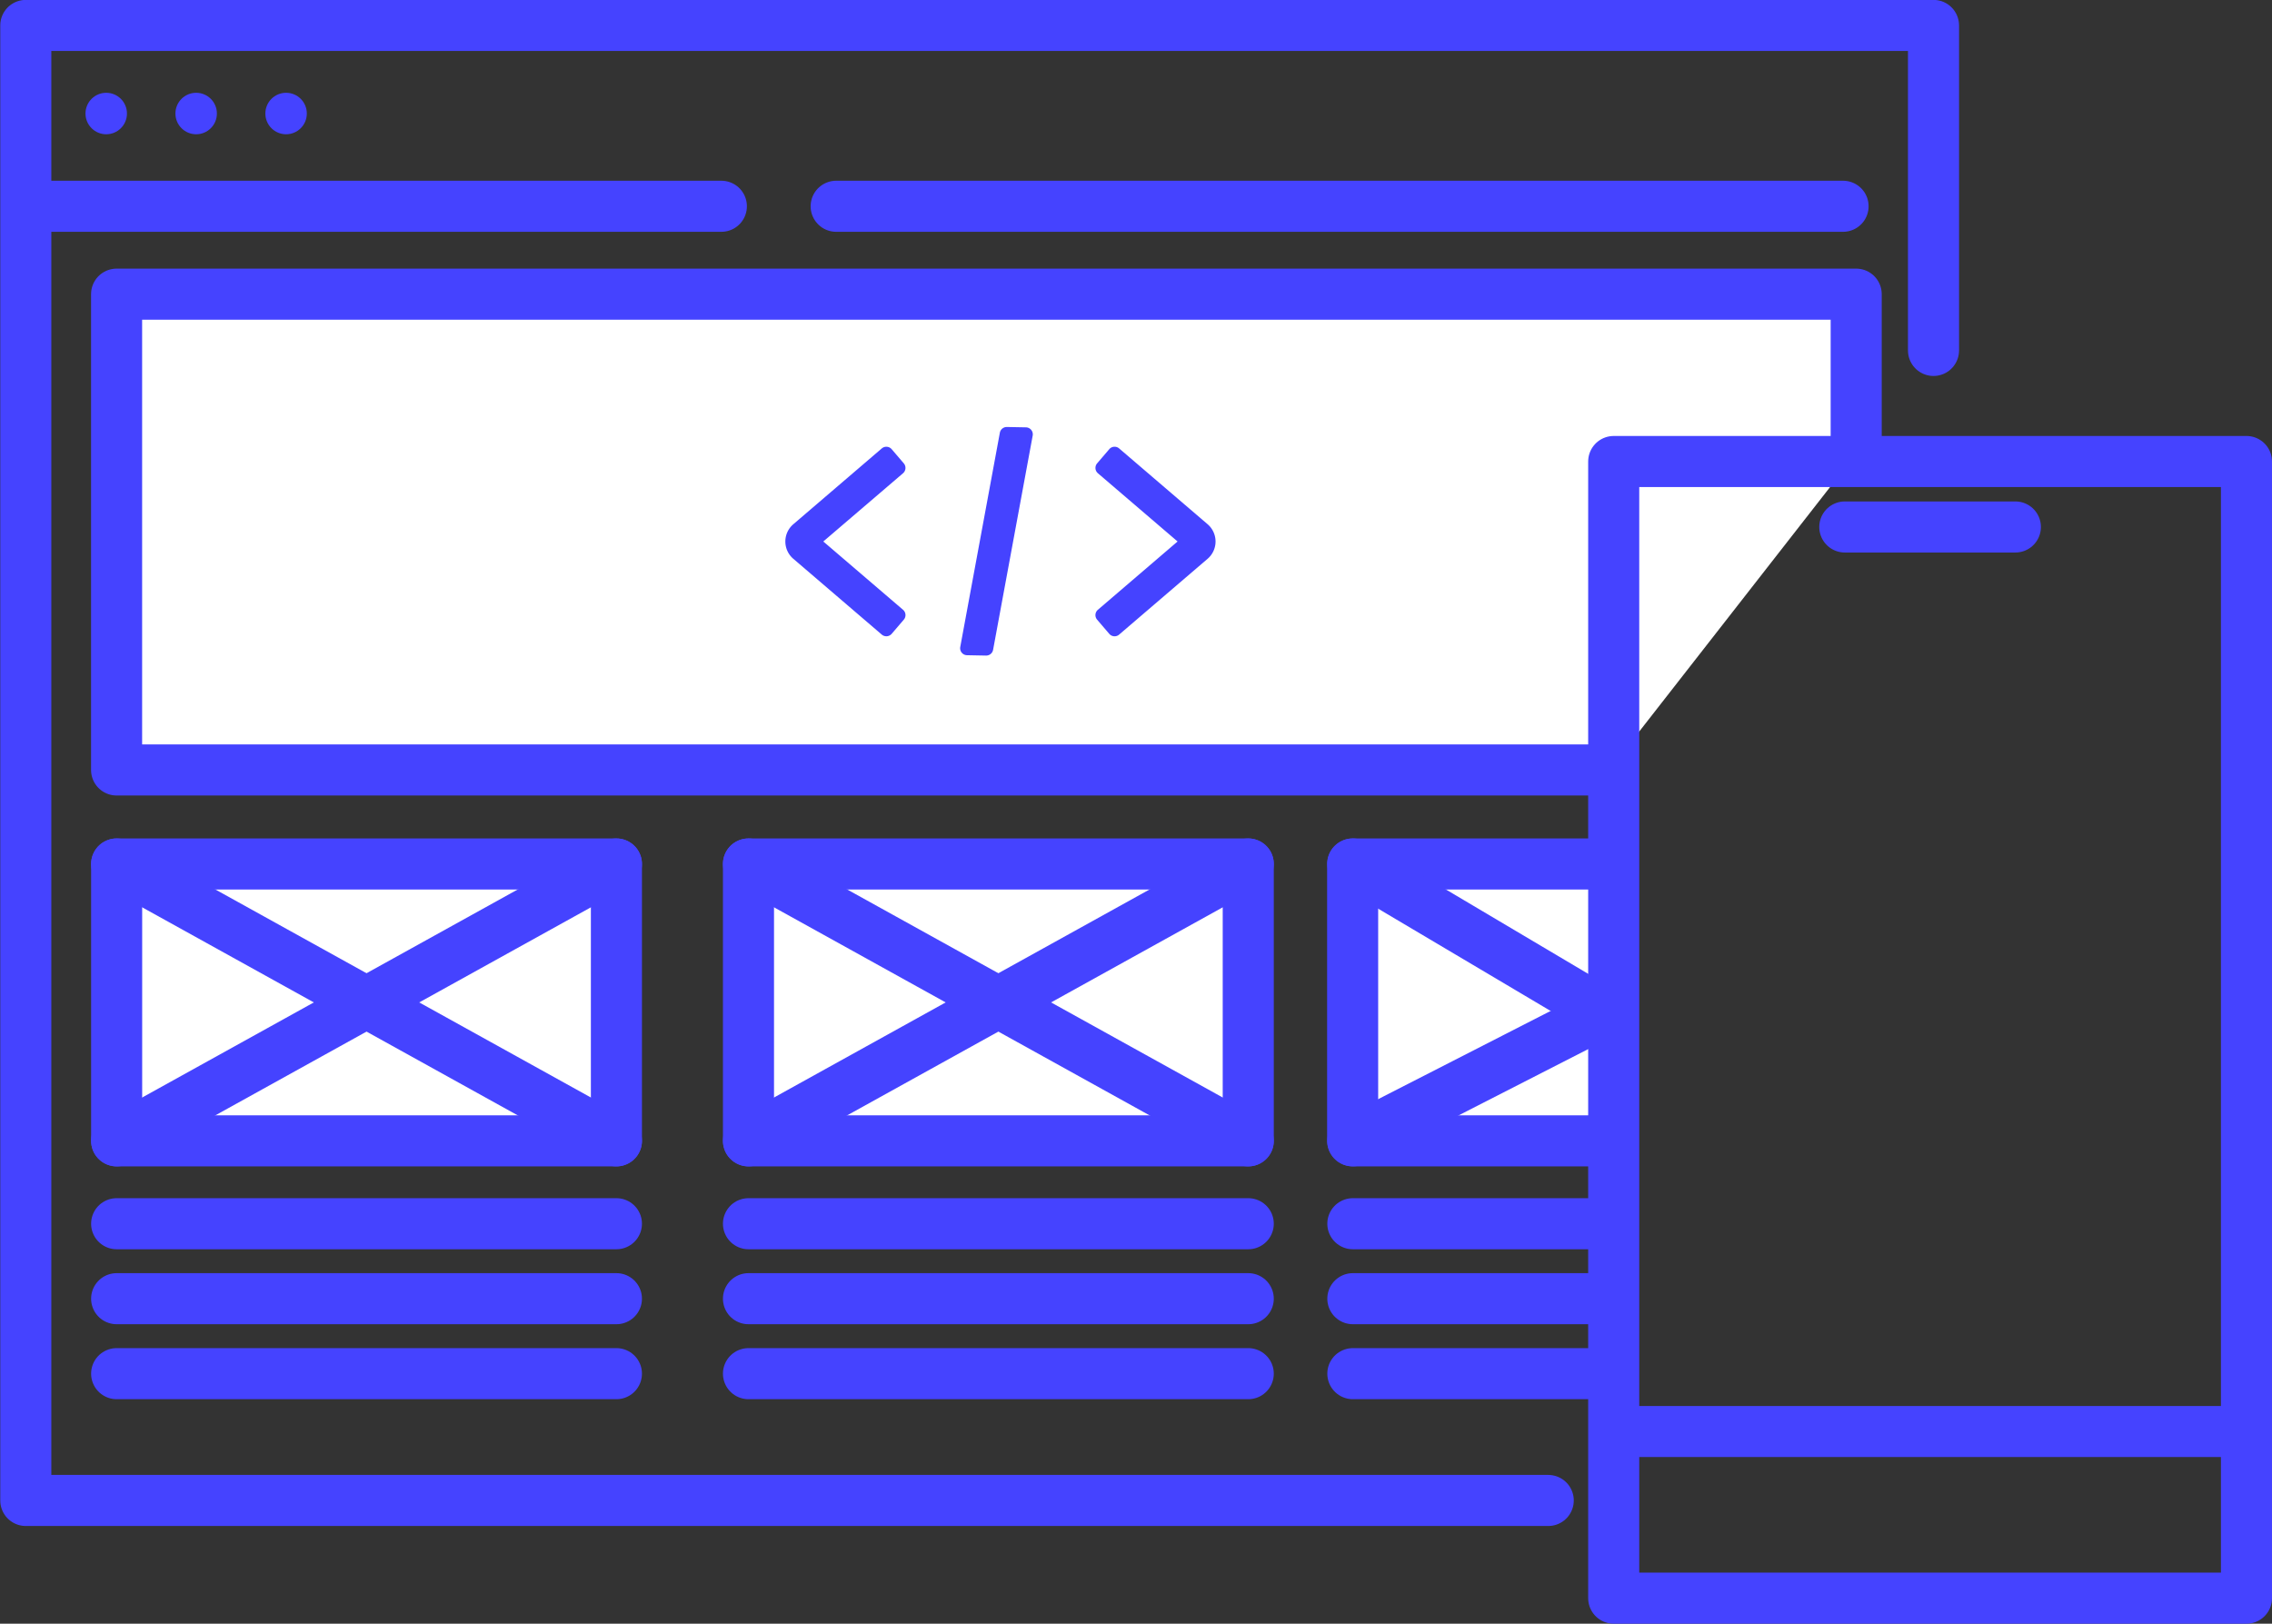 <svg xmlns="http://www.w3.org/2000/svg" width="44.488" height="31.794" viewBox="0 0 44.488 31.794">
    <rect x="0" y="0" width="44.488" height="31.794" fill="#333333" stroke="none"/>
    <defs>
        <style>
            .prefix__cls-1,.prefix__cls-2{fill:none;stroke:#4543ff;stroke-linecap:round;stroke-linejoin:round}.prefix__cls-2{fill:#fff}.prefix__cls-3{fill:#4543ff}
        </style>
    </defs>
    <g id="prefix__Group_4510" data-name="Group 4510" transform="translate(-1596.184 -2729.319)">
        <path id="prefix__Path_4325" d="M1626.5 2758.7h-29.811v-28.883h37.355v6.364" class="prefix__cls-1" data-name="Path 4325"/>
        <path id="prefix__Line_846" d="M0 0L19.716 0" class="prefix__cls-2" data-name="Line 846" transform="translate(1612.557 2733.358)"/>
        <path id="prefix__Line_847" d="M0 0L13.527 0" class="prefix__cls-2" data-name="Line 847" transform="translate(1596.782 2733.358)"/>
        <circle id="prefix__Ellipse_1041" cx=".406" cy=".406" r=".406" class="prefix__cls-3" data-name="Ellipse 1041" transform="translate(1599.619 2731.136)"/>
        <circle id="prefix__Ellipse_1042" cx=".406" cy=".406" r=".406" class="prefix__cls-3" data-name="Ellipse 1042" transform="translate(1601.38 2731.136)"/>
        <path id="prefix__Path_4326" d="M1628.949 2748.1h-29.227v-9.317h34.063v3.122" class="prefix__cls-2" data-name="Path 4326" transform="translate(-1.255 -3.704)"/>
        <path id="prefix__Rectangle_2732" d="M0 0H9.786V5.421H0z" class="prefix__cls-2" data-name="Rectangle 2732" transform="translate(1598.468 2746.237)"/>
        <path id="prefix__Line_848" d="M0 0L9.786 0" class="prefix__cls-2" data-name="Line 848" transform="translate(1598.468 2753.281)"/>
        <path id="prefix__Line_849" d="M0 0L9.786 0" class="prefix__cls-2" data-name="Line 849" transform="translate(1598.468 2754.749)"/>
        <path id="prefix__Line_850" d="M0 0L9.786 0" class="prefix__cls-2" data-name="Line 850" transform="translate(1598.468 2756.217)"/>
        <path id="prefix__Rectangle_2733" d="M0 0H9.786V5.421H0z" class="prefix__cls-2" data-name="Rectangle 2733" transform="translate(1610.84 2746.237)"/>
        <path id="prefix__Line_851" d="M0 0L9.786 0" class="prefix__cls-2" data-name="Line 851" transform="translate(1610.84 2753.281)"/>
        <path id="prefix__Line_852" d="M0 0L9.786 0" class="prefix__cls-2" data-name="Line 852" transform="translate(1610.84 2754.749)"/>
        <path id="prefix__Line_853" d="M0 0L9.786 0" class="prefix__cls-2" data-name="Line 853" transform="translate(1610.84 2756.217)"/>
        <path id="prefix__Path_4327" d="M1645.9 2763.208h-4.945v-5.421h4.945" class="prefix__cls-2" data-name="Path 4327" transform="translate(-18.285 -11.55)"/>
        <path id="prefix__Line_854" d="M0 0L4.945 0" class="prefix__cls-2" data-name="Line 854" transform="translate(1622.674 2753.281)"/>
        <path id="prefix__Line_855" d="M0 0L4.945 0" class="prefix__cls-2" data-name="Line 855" transform="translate(1622.674 2754.749)"/>
        <path id="prefix__Line_856" d="M0 0L4.945 0" class="prefix__cls-2" data-name="Line 856" transform="translate(1622.674 2756.217)"/>
        <path id="prefix__Rectangle_2734" d="M0 0H12.39V22.257H0z" class="prefix__cls-1" data-name="Rectangle 2734" transform="translate(1627.782 2738.356)"/>
        <path id="prefix__Line_857" d="M0 0L11.744 0" class="prefix__cls-1" data-name="Line 857" transform="translate(1628.105 2757.35)"/>
        <path id="prefix__Line_858" d="M0 0L3.34 0" class="prefix__cls-1" data-name="Line 858" transform="translate(1632.307 2739.638)"/>
        <path id="prefix__Line_859" d="M0 5.421L9.786 0" class="prefix__cls-2" data-name="Line 859" transform="translate(1598.468 2746.237)"/>
        <path id="prefix__Line_860" d="M0 0L9.786 5.421" class="prefix__cls-2" data-name="Line 860" transform="translate(1598.468 2746.237)"/>
        <path id="prefix__Line_861" d="M0 5.421L9.786 0" class="prefix__cls-2" data-name="Line 861" transform="translate(1610.84 2746.237)"/>
        <path id="prefix__Line_862" d="M0 0L9.786 5.421" class="prefix__cls-2" data-name="Line 862" transform="translate(1610.84 2746.237)"/>
        <path id="prefix__Line_863" d="M0 0L4.908 2.91" class="prefix__cls-2" data-name="Line 863" transform="translate(1622.674 2746.237)"/>
        <path id="prefix__Line_864" d="M0 2.51L4.908 0" class="prefix__cls-2" data-name="Line 864" transform="translate(1622.674 2749.147)"/>
        <g id="prefix__Group_3053" data-name="Group 3053" transform="translate(1611.562 2737.681)">
            <path id="prefix__Path_4328" d="M1623.916 2747.549l-1.732-1.484a.445.445 0 0 1 0-.677l1.732-1.484a.138.138 0 0 1 .194.015l.237.277a.138.138 0 0 1-.015.194l-1.561 1.336 1.561 1.337a.137.137 0 0 1 .015.194l-.237.277a.138.138 0 0 1-.194.015z" class="prefix__cls-3" data-name="Path 4328" transform="translate(-1622.028 -2743.485)"/>
            <path id="prefix__Path_4329" d="M1628.366 2747.688l-.372-.007a.137.137 0 0 1-.133-.163l.775-4.193a.138.138 0 0 1 .138-.113l.372.007a.137.137 0 0 1 .133.162l-.775 4.193a.138.138 0 0 1-.138.114z" class="prefix__cls-3" data-name="Path 4329" transform="translate(-1624.436 -2743.213)"/>
            <path id="prefix__Path_4330" d="M1632.836 2747.549l1.732-1.484a.446.446 0 0 0 0-.677l-1.732-1.484a.137.137 0 0 0-.194.015l-.237.277a.138.138 0 0 0 .015.194l1.56 1.336-1.56 1.337a.137.137 0 0 0-.015.194l.237.277a.137.137 0 0 0 .194.015z" class="prefix__cls-3" data-name="Path 4330" transform="translate(-1626.3 -2743.485)"/>
        </g>
        <circle id="prefix__Ellipse_1064" cx=".406" cy=".406" r=".406" class="prefix__cls-3" data-name="Ellipse 1064" transform="translate(1597.858 2731.136)"/>
    </g>
</svg>
